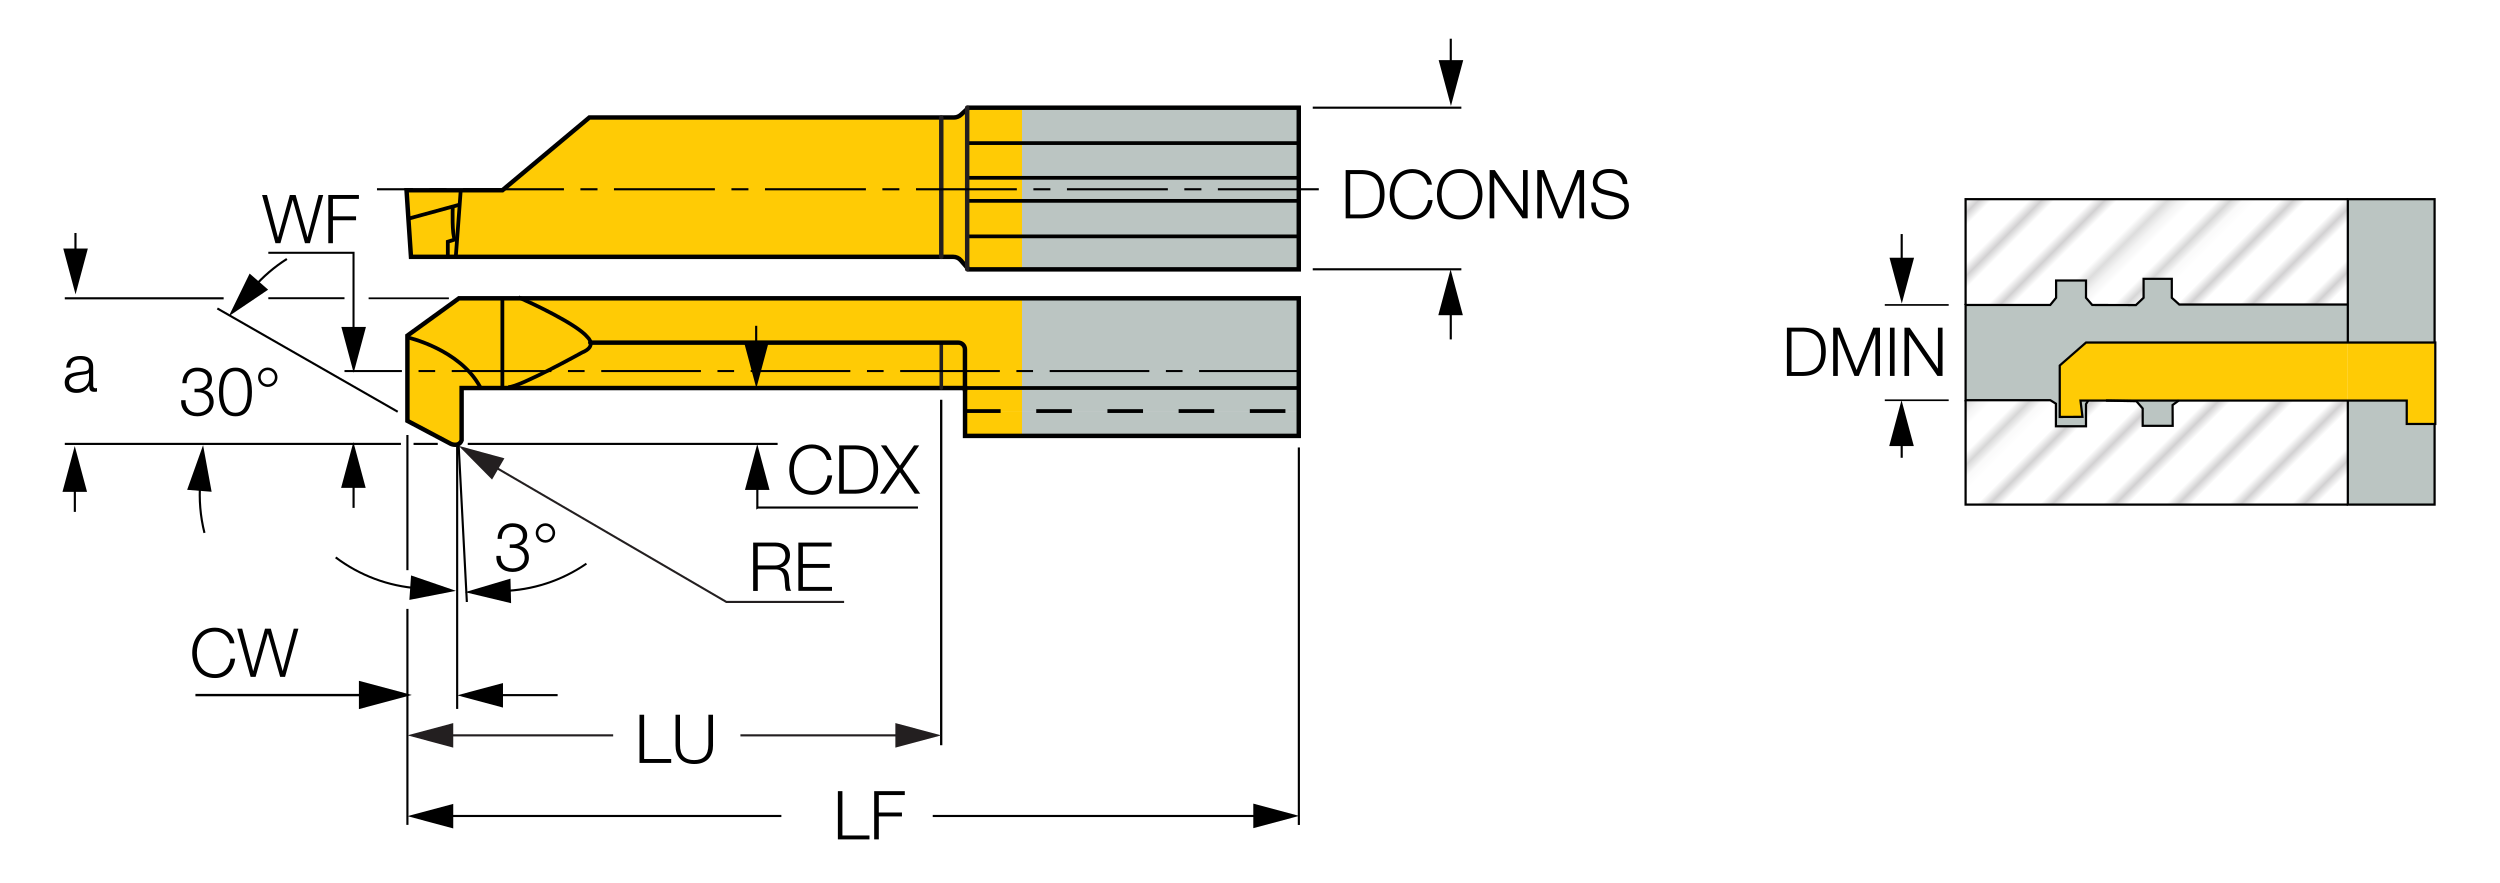 <?xml version="1.0" encoding="utf-8"?>
<!-- Generator: Adobe Illustrator 28.1.0, SVG Export Plug-In . SVG Version: 6.00 Build 0)  -->
<svg version="1.1" xmlns="http://www.w3.org/2000/svg" xmlns:xlink="http://www.w3.org/1999/xlink" x="0px" y="0px"
	 viewBox="0 0 280.92 99.21" style="enable-background:new 0 0 280.92 99.21;" xml:space="preserve">
<style type="text/css">
	.st0{fill:none;}
	.st1{fill:#FFFFFF;}
	.st2{fill:none;stroke:#231F20;stroke-width:0.2;}
	.st3{fill:#BBC5C2;}
	.st4{fill:#FFCB05;}
	.st5{fill:none;stroke:#000000;stroke-width:0.5;stroke-miterlimit:3.864;}
	.st6{fill:none;stroke:#000000;stroke-width:0.419;stroke-miterlimit:3.864;}
	.st7{fill:none;stroke:#000000;stroke-width:0.425;stroke-miterlimit:3.864;}
	.st8{fill:none;stroke:#231F20;stroke-width:0.5;stroke-linecap:round;stroke-linejoin:round;}
	.st9{fill:none;stroke:#000000;stroke-width:0.425;stroke-miterlimit:3.864;stroke-dasharray:4,4;}
	.st10{fill:none;stroke:#231F20;stroke-width:0.403;stroke-linecap:round;stroke-linejoin:round;}
	.st11{fill:none;stroke:#000000;stroke-width:0.5;stroke-linecap:round;stroke-linejoin:round;}
	.st12{fill:url(#SVGID_1_);}
	.st13{fill:url(#SVGID_00000169545933164204503010000006437467113067341699_);}
	.st14{fill:none;stroke:#000000;stroke-width:0.25;stroke-miterlimit:3.864;}
	.st15{fill:#231F20;}
</style>
<pattern  x="-164.24" y="445.61" width="74.03" height="74.03" patternUnits="userSpaceOnUse" id="Unnamed_Pattern_5" viewBox="2.93 -79.4 74.03 74.03" style="overflow:visible;">
	<g>
		<rect x="2.93" y="-79.4" class="st0" width="74.03" height="74.03"/>
		<rect x="0" y="-82.34" class="st1" width="79.7" height="79.92"/>
		<line class="st2" x1="5.39" y1="-83.51" x2="5.39" y2="0"/>
		<line class="st2" x1="10.36" y1="-83.51" x2="10.36" y2="0"/>
		<line class="st2" x1="15.33" y1="-83.51" x2="15.33" y2="0"/>
		<line class="st2" x1="20.3" y1="-83.51" x2="20.3" y2="0"/>
		<line class="st2" x1="25.27" y1="-83.51" x2="25.27" y2="0"/>
		<line class="st2" x1="30.24" y1="-83.51" x2="30.24" y2="0"/>
		<line class="st2" x1="35.21" y1="-83.51" x2="35.21" y2="0"/>
		<line class="st2" x1="40.18" y1="-83.51" x2="40.18" y2="0"/>
		<line class="st2" x1="45.16" y1="-83.51" x2="45.16" y2="0"/>
		<line class="st2" x1="50.13" y1="-83.51" x2="50.13" y2="0"/>
		<line class="st2" x1="55.1" y1="-83.51" x2="55.1" y2="0"/>
		<line class="st2" x1="60.07" y1="-83.51" x2="60.07" y2="0"/>
		<line class="st2" x1="65.04" y1="-83.51" x2="65.04" y2="0"/>
		<line class="st2" x1="70.01" y1="-83.51" x2="70.01" y2="0"/>
		<line class="st2" x1="74.98" y1="-83.51" x2="74.98" y2="0"/>
	</g>
</pattern>
<g id="Layer_1">
	<g id="XMLID_00000140016497147182774600000011609238658492570526_">
		<g>
			<rect x="114.84" y="26.56" class="st3" width="31.1" height="3.7"/>
			<rect x="114.84" y="22.57" class="st3" width="31.1" height="3.99"/>
			<polygon class="st3" points="145.94,21.08 145.94,22.57 114.84,22.57 114.84,19.98 145.94,19.98 			"/>
			<rect x="114.84" y="16.08" class="st3" width="31.1" height="3.89"/>
			<rect x="114.84" y="12.09" class="st3" width="31.1" height="3.99"/>
			<polygon class="st4" points="114.84,26.56 114.84,30.26 108.84,30.26 108.68,30.09 108.68,30.08 108.68,26.56 			"/>
			<rect x="108.68" y="22.57" class="st4" width="6.16" height="3.99"/>
			<rect x="108.68" y="19.98" class="st4" width="6.16" height="2.59"/>
			<rect x="108.68" y="16.08" class="st4" width="6.16" height="3.89"/>
			<polygon class="st4" points="114.84,12.09 114.84,16.08 108.68,16.08 108.68,12.24 108.84,12.09 			"/>
			<path class="st4" d="M108.68,26.56v3.51l-0.7-0.81c-0.22-0.27-0.54-0.41-0.88-0.41h-1.33V13.22V13.2h1.42
				c0.29,0,0.57-0.11,0.78-0.3l0.72-0.66v3.85v3.9v2.59V26.56z"/>
			<polygon class="st4" points="105.77,13.22 105.77,28.86 51.22,28.86 51.22,28.8 51.65,23.03 51.76,21.53 51.76,21.38 
				56.45,21.38 66.23,13.2 105.77,13.2 			"/>
			<polygon class="st4" points="51.76,21.38 51.76,21.53 51.65,23.03 51.56,23.02 45.89,24.57 45.68,21.38 			"/>
			<polygon class="st4" points="51.65,23.03 51.22,28.8 51.22,28.86 46.17,28.86 45.89,24.57 51.56,23.02 			"/>
		</g>
		<g>
			<path class="st5" d="M108.68,30.08l-0.7-0.81c-0.22-0.27-0.54-0.41-0.88-0.41h-1.33H51.22h-5.04l-0.29-4.29l-0.21-3.19h6.08h4.69
				l9.78-8.18h39.54h1.42c0.29,0,0.57-0.11,0.78-0.3l0.72-0.66l0.15-0.14h6h31.1v3.99v3.9v1.1v1.49v3.99v3.7h-31.1h-6L108.68,30.08"
				/>
			<polyline class="st6" points="108.68,16.08 114.84,16.08 145.94,16.08 			"/>
			<polyline class="st6" points="108.68,19.98 114.84,19.98 145.94,19.98 			"/>
			<polyline class="st6" points="108.68,22.57 114.84,22.57 145.94,22.57 			"/>
			<polyline class="st6" points="108.68,26.56 114.84,26.56 145.94,26.56 			"/>
			<polyline class="st7" points="45.88,24.57 45.89,24.57 51.56,23.02 			"/>
			<polyline class="st7" points="51.76,21.53 51.65,23.03 51.22,28.8 			"/>
			<path class="st7" d="M50.87,23.37c0,0-0.1,3.1,0.25,3.54l-0.8,0.25v1.5"/>
			<line class="st8" x1="105.77" y1="13.22" x2="105.77" y2="28.86"/>
			<line class="st8" x1="108.68" y1="30.09" x2="108.68" y2="30.26"/>
			<line class="st5" x1="108.68" y1="30.08" x2="108.68" y2="30.09"/>
			<polyline class="st8" points="108.68,12.09 108.68,12.24 108.68,16.08 108.68,19.98 108.68,22.57 108.68,26.56 108.68,30.08 			
				"/>
		</g>
	</g>
	<g id="XMLID_00000159446183066989946250000004405865036697708689_">
		<g>
			<rect x="114.84" y="46.19" class="st3" width="31.1" height="2.79"/>
			<rect x="114.84" y="43.6" class="st3" width="31.1" height="2.59"/>
			<rect x="114.84" y="33.52" class="st3" width="31.1" height="10.08"/>
			<rect x="108.44" y="46.19" class="st4" width="6.4" height="2.79"/>
			<rect x="108.44" y="43.6" class="st4" width="6.4" height="2.59"/>
			<path class="st4" d="M105.77,43.6H57.14v-0.1c1.26,0,8.29-3.9,8.29-3.9c1.7-0.7,0.6-1.7,0.6-1.7c-1.24-1.5-6.38-3.87-7.54-4.39
				h56.35V43.6h-6.4H105.77z"/>
			<path class="st4" d="M57.14,43.5v0.1h-0.68v-9.98v-0.1h2.03c1.16,0.52,6.31,2.89,7.54,4.39c0,0,1.1,1-0.6,1.7
				C65.43,39.61,58.4,43.5,57.14,43.5z"/>
			<path class="st4" d="M56.45,33.62v9.98h-2.49v-0.1c-2.3-4.28-8.19-5.59-8.19-5.59v-0.2l5.79-4.19h4.89V33.62z"/>
			<path class="st4" d="M53.96,43.49v0.1h-2.1v5.88c-0.3,0.8-1.2,0.4-1.2,0.4l-4.89-2.59v-9.38C45.77,37.91,51.66,39.21,53.96,43.49
				z"/>
		</g>
		<g>
			<path class="st5" d="M145.94,43.6V33.52h-31.1H58.49h-2.03h-4.89l-5.79,4.19v0.2v9.38l4.89,2.59c0,0,0.89,0.4,1.2-0.4V43.6h2.1
				h2.49h0.68h48.63h2.67v2.59v2.79h6.4h31.1v-2.79V43.6z"/>
			<polyline class="st7" points="108.44,43.6 114.84,43.6 145.94,43.6 			"/>
			<polyline class="st9" points="108.44,46.19 114.84,46.19 145.94,46.19 			"/>
			<path class="st7" d="M45.77,37.91c0,0,5.89,1.3,8.19,5.59"/>
			<line class="st7" x1="56.45" y1="33.62" x2="56.45" y2="43.6"/>
			<path class="st7" d="M58.25,33.41c0,0,0.09,0.04,0.24,0.1c1.16,0.52,6.31,2.89,7.54,4.39c0,0,1.1,1-0.6,1.7
				c0,0-7.03,3.9-8.29,3.9c-0.04,0-0.06,0-0.09-0.01"/>
			<line class="st10" x1="105.77" y1="38.61" x2="105.77" y2="43.6"/>
		</g>
	</g>
	<path class="st11" d="M66.33,38.5h41.34c0.42,0,0.76,0.34,0.76,0.76v4.63"/>
</g>
<g id="Layer_2">
	<g id="XMLID_00000036232693583815409130000003349533565657196727_">
		<g>
			<rect x="273.57" y="38.49" class="st4" width="0.09" height="9.15"/>
			<polygon class="st3" points="273.57,47.64 273.57,56.7 263.82,56.7 263.82,45.01 270.44,45.01 270.44,47.64 			"/>
			<polygon class="st4" points="273.57,38.49 273.57,47.64 270.44,47.64 270.44,45.01 263.82,45.01 263.82,44.97 263.82,38.49 			
				"/>
			<polygon class="st3" points="273.57,22.38 273.57,38.49 263.82,38.49 263.82,34.22 263.82,22.38 			"/>
			<polygon class="st4" points="263.82,38.49 263.82,44.97 244.88,44.97 244.82,45.01 236.64,45.01 234.68,44.97 234.65,45.01 
				233.78,45.01 234,46.84 231.45,46.85 231.45,41.07 234.4,38.49 			"/>
			<polygon class="st3" points="263.82,34.22 263.82,38.49 234.4,38.49 231.45,41.07 231.45,46.85 234,46.84 233.78,45.01 
				234.65,45.01 234.4,45.41 234.4,47.9 231.02,47.9 231.02,45.36 230.39,44.97 220.87,44.97 220.87,39.53 220.87,34.27 
				230.38,34.27 231.04,33.46 231.04,31.52 234.4,31.52 234.4,33.46 235.1,34.27 240.01,34.28 240.87,33.46 240.87,31.33 
				244.04,31.33 244.04,33.46 244.88,34.22 			"/>
			
				<pattern  id="SVGID_1_" xlink:href="#Unnamed_Pattern_5" patternTransform="matrix(-0.707 -0.707 0.707 -0.707 -6736.133 -20806.584)">
			</pattern>
			<polygon class="st12" points="263.82,45.01 263.82,56.7 220.87,56.7 220.87,44.97 230.39,44.97 231.02,45.36 231.02,47.9 
				234.4,47.9 234.4,45.41 234.65,45.01 236.64,45.01 240.06,45.08 240.77,45.9 240.77,47.85 244.14,47.85 244.13,45.51 
				244.82,45.01 			"/>
			<polygon class="st4" points="263.82,44.97 263.82,45.01 244.82,45.01 244.88,44.97 			"/>
			
				<pattern  id="SVGID_00000053518226686768803140000002023413055521823104_" xlink:href="#Unnamed_Pattern_5" patternTransform="matrix(-0.707 -0.707 0.707 -0.707 -6736.133 -20806.584)">
			</pattern>
			<polygon style="fill:url(#SVGID_00000053518226686768803140000002023413055521823104_);" points="263.82,22.38 263.82,34.22 
				244.88,34.22 244.04,33.46 244.04,31.33 240.87,31.33 240.87,33.46 240.01,34.28 235.1,34.27 234.4,33.46 234.4,31.52 
				231.04,31.52 231.04,33.46 230.38,34.27 220.87,34.27 220.87,22.38 			"/>
			<polygon class="st3" points="244.82,45.01 244.13,45.51 244.14,47.85 240.77,47.85 240.77,45.9 240.06,45.08 236.64,45.01 			"/>
			<polygon class="st4" points="236.64,45.01 234.65,45.01 234.68,44.97 			"/>
		</g>
		<g>
			<polyline class="st14" points="263.82,56.7 220.87,56.7 220.87,44.97 			"/>
			<polyline class="st14" points="220.87,34.27 220.87,22.38 263.82,22.38 			"/>
			<polyline class="st14" points="234.65,45.01 234.4,45.41 234.4,47.9 231.02,47.9 231.02,45.36 230.39,44.97 220.87,44.97 
				220.87,39.53 220.87,34.27 230.38,34.27 231.04,33.46 231.04,31.52 234.4,31.52 234.4,33.46 235.1,34.27 240.01,34.28 
				240.87,33.46 240.87,31.33 244.04,31.33 244.04,33.46 244.88,34.22 263.82,34.22 			"/>
			<polyline class="st14" points="244.82,45.01 244.13,45.51 244.14,47.85 240.77,47.85 240.77,45.9 240.06,45.08 236.64,45.01 			
				"/>
			<polyline class="st14" points="263.82,38.49 263.82,34.22 263.82,22.38 273.57,22.38 273.57,38.49 			"/>
			<polyline class="st14" points="273.57,47.64 273.57,56.7 263.82,56.7 263.82,45.01 			"/>
			<polygon class="st14" points="234.65,45.01 233.78,45.01 234,46.84 231.45,46.85 231.45,41.07 234.4,38.49 263.82,38.49 
				273.57,38.49 273.65,38.49 273.65,47.64 273.57,47.64 270.44,47.64 270.44,45.01 263.82,45.01 244.82,45.01 236.64,45.01 			"/>
		</g>
	</g>
</g>
<g id="Layer_3">
	<g>
		<rect x="211.79" y="34.17" width="7.18" height="0.19"/>
	</g>
	<g>
		<rect x="211.79" y="44.88" width="7.18" height="0.19"/>
	</g>
	<g>
		<g>
			<rect x="213.57" y="26.3" width="0.24" height="3.6"/>
		</g>
		<g>
			<polygon points="212.32,28.96 213.7,34.11 215.08,28.96 			"/>
		</g>
	</g>
	<g>
		<g>
			<rect x="213.57" y="49.18" width="0.24" height="2.26"/>
		</g>
		<g>
			<polygon points="215.05,50.12 213.67,44.97 212.29,50.12 			"/>
		</g>
	</g>
	<g>
		<g>
			<path d="M200.79,36.82h1.88c1.63,0.04,2.49,0.93,2.49,2.71c0,1.78-0.86,2.67-2.49,2.71h-1.88V36.82z M201.31,41.8h1.1
				c1.56,0.01,2.23-0.65,2.23-2.27c0-1.62-0.68-2.28-2.23-2.27h-1.1V41.8z"/>
		</g>
		<g>
			<path d="M205.98,36.82h0.76l1.88,4.76l1.87-4.76h0.76v5.42h-0.52v-4.69h-0.01l-1.85,4.69h-0.49l-1.86-4.69h-0.01v4.69h-0.52
				V36.82z"/>
		</g>
		<g>
			<path d="M212.37,36.82h0.52v5.42h-0.52V36.82z"/>
		</g>
		<g>
			<path d="M214.01,36.82h0.58l3.16,4.59h0.01v-4.59h0.52v5.42h-0.58l-3.16-4.59h-0.02v4.59h-0.52V36.82z"/>
		</g>
	</g>
	<g>
		<rect x="147.51" y="11.98" width="16.7" height="0.24"/>
	</g>
	<g>
		<rect x="147.51" y="30.14" width="16.7" height="0.24"/>
	</g>
	<g>
		<g>
			<rect x="162.9" y="34.48" width="0.24" height="3.66"/>
		</g>
		<g>
			<polygon points="164.38,35.42 163,30.27 161.62,35.42 			"/>
		</g>
	</g>
	<g>
		<g>
			<rect x="162.9" y="4.35" width="0.24" height="3.35"/>
		</g>
		<g>
			<polygon points="161.66,6.76 163.04,11.91 164.42,6.76 			"/>
		</g>
	</g>
	<g>
		<g>
			<path d="M151.21,19.11h1.88c1.63,0.04,2.49,0.93,2.49,2.71c0,1.78-0.86,2.67-2.49,2.71h-1.88V19.11z M151.72,24.1h1.1
				c1.56,0.01,2.23-0.65,2.23-2.27c0-1.62-0.68-2.28-2.23-2.27h-1.1V24.1z"/>
		</g>
		<g>
			<path d="M160.38,20.75c-0.18-0.84-0.87-1.31-1.66-1.31c-1.44,0-2.04,1.2-2.04,2.39c0,1.19,0.61,2.39,2.04,2.39
				c1,0,1.64-0.77,1.74-1.74h0.52c-0.14,1.33-0.99,2.18-2.26,2.18c-1.71,0-2.56-1.34-2.56-2.83c0-1.48,0.85-2.83,2.56-2.83
				c1.03,0,2.04,0.62,2.18,1.75H160.38z"/>
		</g>
		<g>
			<path d="M164.03,19c1.7,0,2.55,1.34,2.55,2.83c0,1.48-0.85,2.83-2.55,2.83c-1.71,0-2.56-1.34-2.56-2.83
				C161.47,20.34,162.32,19,164.03,19z M164.03,24.21c1.43,0,2.04-1.2,2.04-2.39c0-1.18-0.61-2.39-2.04-2.39
				c-1.44,0-2.04,1.2-2.04,2.39C161.99,23.01,162.6,24.21,164.03,24.21z"/>
		</g>
		<g>
			<path d="M167.39,19.11h0.58l3.16,4.59h0.01v-4.59h0.52v5.42h-0.58l-3.16-4.59h-0.01v4.59h-0.52V19.11z"/>
		</g>
		<g>
			<path d="M172.73,19.11h0.76l1.88,4.76l1.87-4.76h0.76v5.42h-0.52v-4.69h-0.01l-1.85,4.69h-0.49l-1.86-4.69h-0.01v4.69h-0.52
				V19.11z"/>
		</g>
		<g>
			<path d="M179.32,22.75c-0.02,1.12,0.78,1.46,1.77,1.46c0.57,0,1.44-0.31,1.44-1.1c0-0.62-0.62-0.86-1.12-0.98l-1.21-0.3
				c-0.64-0.16-1.22-0.46-1.22-1.31c0-0.53,0.34-1.53,1.87-1.53c1.07,0,2.01,0.58,2.01,1.69h-0.52c-0.03-0.83-0.71-1.25-1.48-1.25
				c-0.71,0-1.36,0.27-1.36,1.08c0,0.51,0.38,0.72,0.82,0.83l1.32,0.33c0.77,0.21,1.4,0.54,1.4,1.43c0,0.37-0.15,1.55-2.07,1.55
				c-1.28,0-2.23-0.58-2.16-1.9H179.32z"/>
		</g>
	</g>
	<g>
		<rect x="7.28" y="33.4" width="17.85" height="0.24"/>
	</g>
	<g>
		<rect x="30.15" y="33.4" width="8.56" height="0.22"/>
	</g>
	<g>
		<rect x="7.28" y="49.76" width="37.77" height="0.24"/>
	</g>
	<g>
		<g>
			<rect x="8.36" y="26.18" width="0.24" height="2.69"/>
		</g>
		<g>
			<polygon points="7.11,27.93 8.49,33.08 9.87,27.93 			"/>
		</g>
	</g>
	<g>
		<g>
			<path d="M7.44,41.31C7.49,40.39,8.13,40,9.03,40c0.69,0,1.44,0.21,1.44,1.26v2.08c0,0.18,0.09,0.29,0.28,0.29
				c0.05,0,0.11-0.01,0.15-0.03V44c-0.11,0.02-0.18,0.03-0.31,0.03c-0.49,0-0.56-0.27-0.56-0.68h-0.02c-0.33,0.51-0.68,0.8-1.43,0.8
				c-0.72,0-1.31-0.36-1.31-1.15c0-1.1,1.07-1.14,2.1-1.26c0.39-0.05,0.62-0.1,0.62-0.53c0-0.65-0.46-0.81-1.03-0.81
				c-0.59,0-1.03,0.27-1.05,0.91H7.44z M9.99,41.89H9.98C9.92,42,9.7,42.04,9.58,42.06c-0.81,0.14-1.82,0.14-1.82,0.9
				c0,0.48,0.43,0.77,0.87,0.77c0.73,0,1.37-0.46,1.37-1.23V41.89z"/>
		</g>
	</g>
	<g>
		<g>
			<rect x="8.29" y="54.33" width="0.24" height="3.19"/>
		</g>
		<g>
			<polygon points="9.78,55.27 8.4,50.12 7.02,55.27 			"/>
		</g>
	</g>
	<g>
		<g>
			<polygon points="39.84,37.68 39.61,37.68 39.61,28.52 30.15,28.52 30.15,28.29 39.84,28.29 			"/>
		</g>
		<g>
			<polygon points="38.36,36.74 39.74,41.89 41.12,36.74 			"/>
		</g>
	</g>
	<g>
		<g>
			<path d="M29.45,21.91H30l1.23,4.75h0.02l1.32-4.75h0.65l1.33,4.75h0.01l1.24-4.75h0.52l-1.5,5.42h-0.55l-1.37-4.85h-0.02
				l-1.37,4.85h-0.56L29.45,21.91z"/>
		</g>
		<g>
			<path d="M36.89,21.91h3.44v0.44h-2.92v1.96h2.6v0.44h-2.6v2.58h-0.52V21.91z"/>
		</g>
	</g>
	<g>
		<g>
			<path d="M25.82,72.28c-0.18-0.84-0.87-1.31-1.66-1.31c-1.44,0-2.04,1.2-2.04,2.39c0,1.18,0.61,2.39,2.04,2.39
				c1,0,1.64-0.77,1.74-1.74h0.52c-0.14,1.33-0.99,2.18-2.26,2.18c-1.71,0-2.56-1.34-2.56-2.83c0-1.48,0.85-2.83,2.56-2.83
				c1.03,0,2.04,0.62,2.18,1.76H25.82z"/>
		</g>
		<g>
			<path d="M26.66,70.64h0.55l1.23,4.75h0.02l1.32-4.75h0.65l1.33,4.75h0.01l1.24-4.75h0.52l-1.5,5.42h-0.55l-1.37-4.85h-0.02
				l-1.37,4.85h-0.56L26.66,70.64z"/>
		</g>
	</g>
	<g>
		<rect x="41.42" y="33.42" width="9.02" height="0.2"/>
	</g>
	<g>
		<rect x="45.66" y="68.42" width="0.24" height="24.27"/>
	</g>
	<g>
		<rect x="45.66" y="48.88" width="0.24" height="15.19"/>
	</g>
	<g>
		<g>
			<rect x="39.61" y="53.88" width="0.24" height="3.19"/>
		</g>
		<g>
			<polygon points="41.09,54.82 39.71,49.67 38.33,54.82 			"/>
		</g>
	</g>
	<g>
		<g>
			<rect x="21.96" y="77.97" width="19.45" height="0.27"/>
		</g>
		<g>
			<polygon points="40.33,79.68 46.27,78.09 40.33,76.5 			"/>
		</g>
	</g>
	<g>
		<g>
			<path d="M47.02,66.23c-3.4-0.24-6.64-1.45-9.37-3.5l0.14-0.19c2.69,2.03,5.89,3.22,9.24,3.45L47.02,66.23z"/>
		</g>
		<g>
			<polygon points="46,67.41 51.23,66.39 46.19,64.66 			"/>
		</g>
	</g>
	<g>
		<g>
			<path d="M71.86,80.31h0.52v4.98h3.04v0.44h-3.56V80.31z"/>
		</g>
		<g>
			<path d="M75.89,80.31h0.52v3.36c-0.01,1.26,0.59,1.74,1.59,1.74c1,0,1.6-0.48,1.6-1.74v-3.36h0.52v3.47
				c0,1.12-0.6,2.07-2.11,2.07c-1.5,0-2.1-0.95-2.1-2.07V80.31z"/>
		</g>
	</g>
	<g>
		<g>
			<rect x="49.99" y="91.57" width="37.81" height="0.24"/>
		</g>
		<g>
			<polygon points="50.93,90.33 45.78,91.71 50.93,93.09 			"/>
		</g>
	</g>
	<g>
		<g>
			<rect x="55.58" y="77.99" width="7.08" height="0.24"/>
		</g>
		<g>
			<polygon points="56.52,76.75 51.37,78.13 56.52,79.51 			"/>
		</g>
	</g>
	<g>
		<g>
			<path d="M22.86,59.91c-0.47-1.87-0.63-3.79-0.48-5.71l0.24,0.02c-0.15,1.89,0.01,3.79,0.47,5.63L22.86,59.91z"/>
		</g>
		<g>
			<polygon points="23.78,55.26 22.82,50.02 21.03,55.04 			"/>
		</g>
	</g>
	<g>
		<rect x="51.25" y="50.08" width="0.24" height="29.58"/>
	</g>
	<g>
		<g>
			<path d="M56.27,62.46c-0.03,0.84,0.47,1.41,1.33,1.41c0.7,0,1.36-0.42,1.36-1.18c0-0.75-0.57-1.12-1.28-1.12h-0.4v-0.4h0.4
				c0.49,0.01,1.08-0.3,1.08-0.96c0-0.7-0.52-1-1.16-1c-0.8,0-1.22,0.55-1.21,1.34h-0.48c0.01-1,0.65-1.75,1.68-1.75
				c0.84,0,1.65,0.41,1.65,1.35c0,0.58-0.33,1.04-0.9,1.18v0.01c0.69,0.11,1.09,0.62,1.09,1.31c0,1.04-0.85,1.62-1.83,1.62
				c-1.1,0-1.89-0.67-1.82-1.81H56.27z"/>
		</g>
		<g>
			<path d="M61.29,58.8c0.61,0,1.09,0.49,1.09,1.09s-0.49,1.09-1.09,1.09s-1.09-0.49-1.09-1.09S60.68,58.8,61.29,58.8z M61.29,60.69
				c0.44,0,0.8-0.36,0.8-0.8s-0.36-0.8-0.8-0.8s-0.8,0.36-0.8,0.8S60.85,60.69,61.29,60.69z"/>
		</g>
	</g>
	<g>
		<g>
			<polygon class="st15" points="94.85,67.76 81.58,67.76 81.56,67.74 55.12,52.32 55.24,52.12 81.65,67.52 94.85,67.52 			"/>
		</g>
		<g>
			<g>
				<polygon class="st15" points="55.29,53.89 51.54,50.1 56.68,51.5 				"/>
			</g>
		</g>
	</g>
	<g>
		<rect x="34.43" y="28.82" transform="matrix(0.497 -0.868 0.868 0.497 -17.765 50.328)" width="0.24" height="23.35"/>
	</g>
	<g>
		<g>
			<path d="M56.46,66.53l-0.01-0.24c3.36-0.09,6.61-1.14,9.38-3.05l0.13,0.19C63.15,65.37,59.86,66.44,56.46,66.53z"/>
		</g>
		<g>
			<polygon points="57.36,65.02 52.25,66.54 57.43,67.78 			"/>
		</g>
	</g>
	<g>
		<g>
			<path d="M20.85,44.97c-0.03,0.84,0.47,1.41,1.33,1.41c0.7,0,1.36-0.42,1.36-1.18c0-0.75-0.57-1.12-1.28-1.12h-0.4v-0.4h0.4
				c0.49,0.01,1.08-0.3,1.08-0.96c0-0.7-0.52-1-1.16-1c-0.8,0-1.22,0.55-1.21,1.34h-0.48c0.01-1,0.65-1.75,1.68-1.75
				c0.84,0,1.65,0.41,1.65,1.35c0,0.58-0.33,1.04-0.9,1.18v0.01c0.69,0.11,1.09,0.62,1.09,1.31c0,1.04-0.85,1.62-1.83,1.62
				c-1.1,0-1.89-0.67-1.82-1.81H20.85z"/>
		</g>
		<g>
			<path d="M28.31,44.04c0,1.25-0.3,2.74-1.85,2.74c-1.55,0-1.85-1.5-1.85-2.73c0-1.25,0.3-2.74,1.85-2.74
				C28.01,41.3,28.31,42.8,28.31,44.04z M25.08,44.04c0,0.93,0.16,2.34,1.37,2.34s1.37-1.41,1.37-2.34c0-0.92-0.16-2.33-1.37-2.33
				S25.08,43.12,25.08,44.04z"/>
		</g>
		<g>
			<path d="M30.09,41.3c0.61,0,1.09,0.49,1.09,1.09s-0.49,1.09-1.09,1.09S29,43,29,42.4S29.48,41.3,30.09,41.3z M30.09,43.19
				c0.44,0,0.8-0.36,0.8-0.8c0-0.44-0.36-0.8-0.8-0.8s-0.8,0.36-0.8,0.8C29.29,42.84,29.65,43.19,30.09,43.19z"/>
		</g>
	</g>
	<g>
		<g>
			<path d="M94.14,88.9h0.52v4.98h3.04v0.44h-3.55V88.9z"/>
		</g>
		<g>
			<path d="M98.23,88.9h3.44v0.44h-2.92v1.96h2.6v0.44h-2.6v2.58h-0.52V88.9z"/>
		</g>
	</g>
	<g>
		<g>
			<rect x="104.81" y="91.57" width="36.96" height="0.24"/>
		</g>
		<g>
			<polygon points="140.83,93.06 145.98,91.68 140.83,90.3 			"/>
		</g>
	</g>
	<g>
		<g>
			<polygon points="84.98,57.26 84.98,54.11 85.22,54.11 85.22,56.91 103.15,56.91 103.15,57.15 85.17,57.15 			"/>
		</g>
		<g>
			<polygon points="86.47,55.05 85.09,49.9 83.71,55.05 			"/>
		</g>
	</g>
	<g>
		<g>
			<path d="M92.91,51.69c-0.18-0.84-0.87-1.31-1.66-1.31c-1.44,0-2.04,1.2-2.04,2.39c0,1.19,0.61,2.39,2.04,2.39
				c1,0,1.64-0.77,1.74-1.74h0.52c-0.14,1.33-0.99,2.18-2.26,2.18c-1.71,0-2.56-1.34-2.56-2.83c0-1.48,0.85-2.83,2.56-2.83
				c1.03,0,2.04,0.62,2.18,1.75H92.91z"/>
		</g>
		<g>
			<path d="M94.3,50.05h1.88c1.63,0.04,2.49,0.93,2.49,2.71s-0.86,2.67-2.49,2.71H94.3V50.05z M94.82,55.03h1.1
				c1.56,0.01,2.23-0.65,2.23-2.27s-0.68-2.28-2.23-2.27h-1.1V55.03z"/>
		</g>
		<g>
			<path d="M98.98,50.05h0.61l1.53,2.27l1.59-2.27h0.58l-1.85,2.64l1.96,2.78h-0.62l-1.65-2.39l-1.67,2.39h-0.58l1.95-2.8
				L98.98,50.05z"/>
		</g>
	</g>
	<g>
		<g>
			<path d="M84.64,60.97h2.48c0.9,0,1.65,0.43,1.65,1.41c0,0.68-0.36,1.25-1.06,1.38v0.02c0.71,0.09,0.91,0.58,0.95,1.22
				c0.02,0.37,0.02,1.12,0.25,1.39h-0.57c-0.13-0.21-0.13-0.62-0.14-0.84c-0.05-0.76-0.11-1.6-1.09-1.56h-1.96v2.41h-0.52V60.97z
				 M85.15,63.54h1.93c0.63,0,1.17-0.4,1.17-1.06c0-0.66-0.4-1.08-1.17-1.08h-1.93V63.54z"/>
		</g>
		<g>
			<path d="M89.71,60.97h3.74v0.44h-3.23v1.96h3.02v0.44h-3.02v2.14h3.27v0.44h-3.78V60.97z"/>
		</g>
	</g>
	<g>
		<rect x="52.56" y="49.76" width="34.82" height="0.24"/>
	</g>
	<g>
		<g>
			<path d="M28.55,32.42l-0.18-0.16c1.1-1.26,2.38-2.36,3.8-3.26l0.13,0.2C30.9,30.09,29.64,31.18,28.55,32.42z"/>
		</g>
		<g>
			<polygon points="28.05,30.74 25.71,35.53 30.13,32.55 			"/>
		</g>
	</g>
	<g>
		<rect x="105.63" y="44.92" width="0.26" height="38.82"/>
	</g>
	<g>
		<g>
			<rect x="84.85" y="36.61" width="0.24" height="2.8"/>
		</g>
		<g>
			<polygon points="83.61,38.47 84.99,43.62 86.37,38.47 			"/>
		</g>
	</g>
	<g>
		<g>
			<path d="M145.94,41.81h-11.2v-0.23h11.2V41.81z M132.88,41.81h-1.87v-0.23h1.87V41.81z M129.15,41.81h-11.2v-0.23h11.2V41.81z
				 M116.08,41.81h-1.87v-0.23h1.87V41.81z M112.35,41.81h-11.2v-0.23h11.2V41.81z M99.29,41.81h-1.87v-0.23h1.87V41.81z
				 M95.55,41.81h-11.2v-0.23h11.2V41.81z M82.49,41.81h-1.87v-0.23h1.87V41.81z M78.76,41.81h-11.2v-0.23h11.2V41.81z M65.69,41.81
				h-1.87v-0.23h1.87V41.81z M61.96,41.81h-11.2v-0.23h11.2V41.81z M48.9,41.81h-1.87v-0.23h1.87V41.81z M45.16,41.81h-6.45v-0.23
				h6.45V41.81z"/>
		</g>
	</g>
	<g>
		<g>
			<path d="M148.19,21.39h-11.34v-0.24h11.34V21.39z M135,21.39h-1.92v-0.24H135V21.39z M131.23,21.39h-11.34v-0.24h11.34V21.39z
				 M118.03,21.39h-1.91v-0.24h1.91V21.39z M114.26,21.39h-11.33v-0.24h11.33V21.39z M101.06,21.39h-1.91v-0.24h1.91V21.39z
				 M97.3,21.39H85.96v-0.24H97.3V21.39z M84.1,21.39h-1.91v-0.24h1.91V21.39z M80.34,21.39H68.99v-0.24h11.34V21.39z M67.14,21.39
				h-1.92v-0.24h1.92V21.39z M63.37,21.39H52.03v-0.24h11.34V21.39z M50.17,21.39h-1.92v-0.24h1.92V21.39z M46.4,21.39h-4.04v-0.24
				h4.04V21.39z"/>
		</g>
	</g>
	<g>
		<rect x="145.83" y="50.28" width="0.24" height="42.42"/>
	</g>
	<g>
		<rect x="46.47" y="49.76" width="2.72" height="0.24"/>
	</g>
	<g>
		<g>
			<rect x="83.2" y="82.51" class="st15" width="18.36" height="0.24"/>
		</g>
		<g>
			<g>
				<polygon class="st15" points="100.61,81.25 105.76,82.63 100.61,84.01 				"/>
			</g>
		</g>
	</g>
	<g>
		<g>
			<rect x="49.99" y="82.51" class="st15" width="18.91" height="0.24"/>
		</g>
		<g>
			<g>
				<polygon class="st15" points="50.93,81.25 45.78,82.63 50.93,84.01 				"/>
			</g>
		</g>
	</g>
	<g>
		<polygon points="52.34,67.65 51.42,50.11 51.66,50.09 52.58,67.64 		"/>
	</g>
</g>
<g id="frame">
	<rect x="19.16" y="2.48" class="st0" width="245.06" height="94.25"/>
</g>
</svg>
